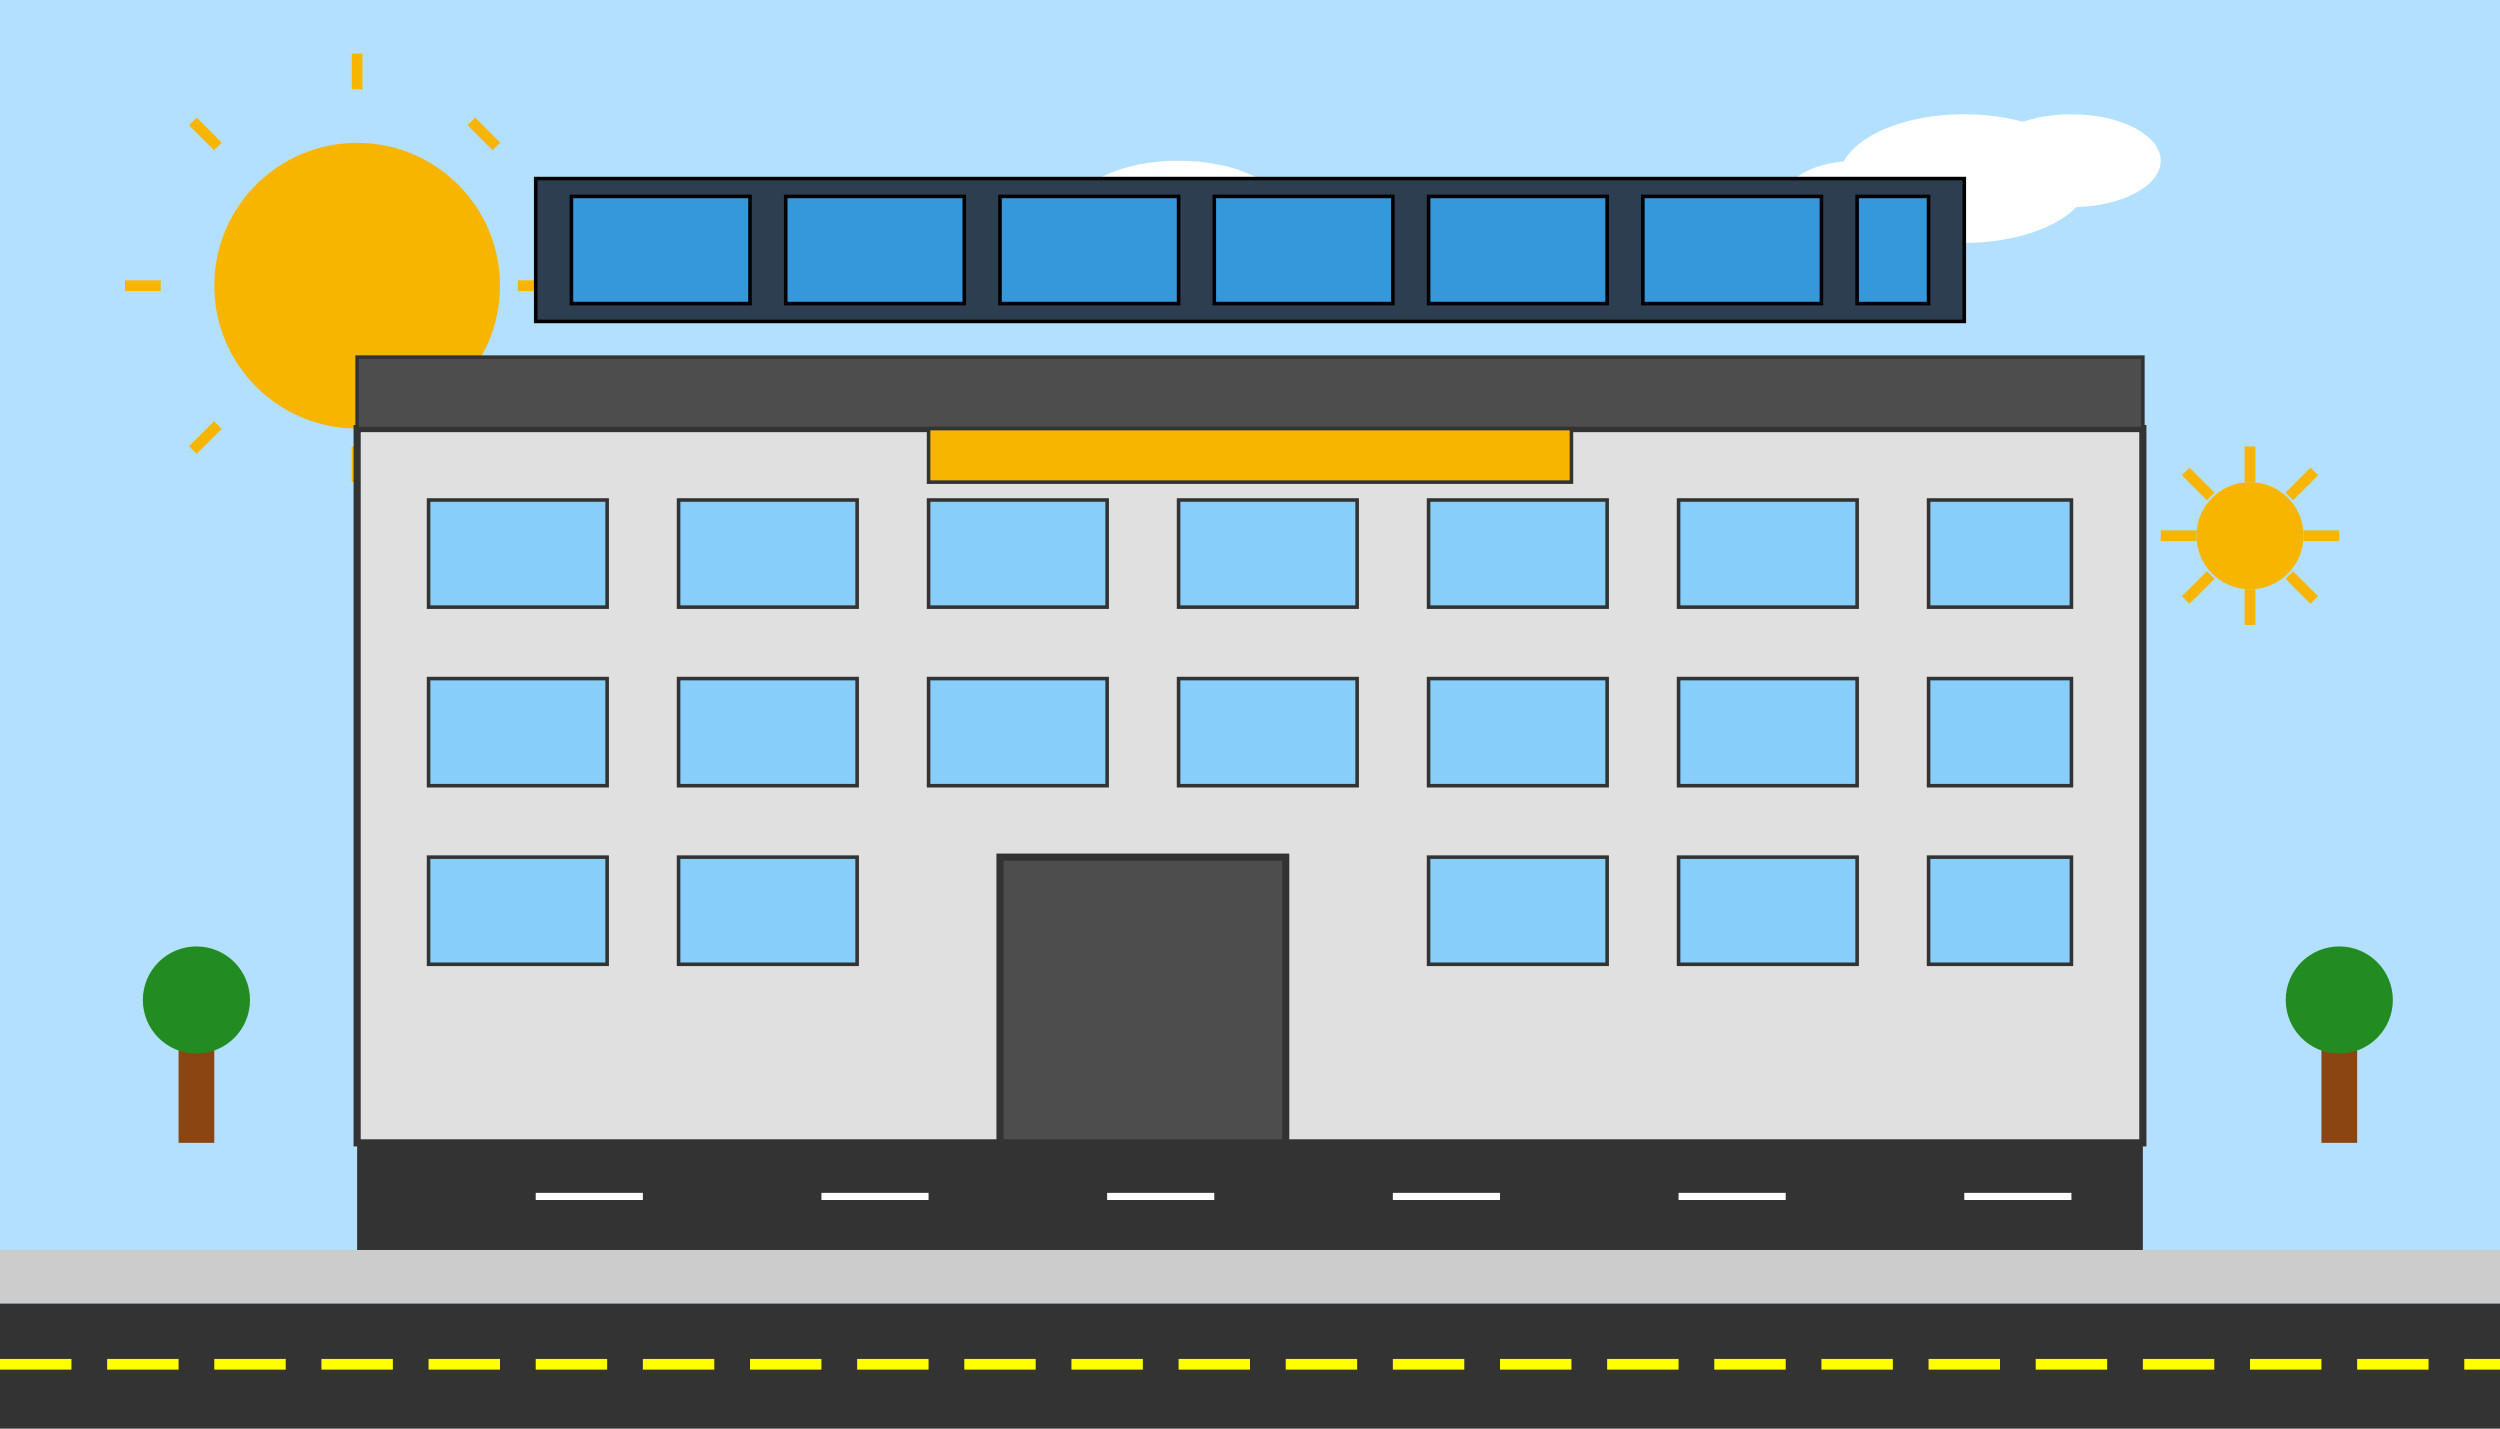 <?xml version="1.0" encoding="UTF-8" standalone="no"?>
<svg xmlns="http://www.w3.org/2000/svg" viewBox="0 0 700 400">
  <!-- Sky background -->
  <rect width="700" height="400" fill="#B3E0FF"/>
  
  <!-- Sun -->
  <circle cx="100" cy="80" r="40" fill="#F8B500"/>
  <g fill="none" stroke="#F8B500" stroke-width="3">
    <path d="M100 25v-10M100 135v-10M45 80h-10M155 80h-10M61 41l-7-7M139 119l-7-7M61 119l-7 7M139 41l-7-7" />
  </g>
  
  <!-- Clouds -->
  <g fill="#FFFFFF">
    <ellipse cx="300" cy="70" rx="40" ry="20"/>
    <ellipse cx="330" cy="60" rx="30" ry="15"/>
    <ellipse cx="270" cy="75" rx="25" ry="12"/>
    
    <ellipse cx="550" cy="50" rx="35" ry="18"/>
    <ellipse cx="580" cy="45" rx="25" ry="13"/>
    <ellipse cx="520" cy="55" rx="20" ry="10"/>
  </g>
  
  <!-- Commercial building -->
  <rect x="100" y="120" width="500" height="200" fill="#E0E0E0" stroke="#333" stroke-width="2"/>
  
  <!-- Roof -->
  <rect x="100" y="100" width="500" height="20" fill="#4D4D4D" stroke="#333" stroke-width="1"/>
  
  <!-- Large solar panel array on flat roof -->
  <g transform="translate(150, 50)">
    <!-- Panel rows -->
    <g>
      <rect x="0" y="0" width="400" height="40" fill="#2C3E50" stroke="#000" stroke-width="1"/>
      <!-- Individual panels -->
      <g fill="#3498DB" stroke="#000" stroke-width="1">
        <rect x="10" y="5" width="50" height="30"/>
        <rect x="70" y="5" width="50" height="30"/>
        <rect x="130" y="5" width="50" height="30"/>
        <rect x="190" y="5" width="50" height="30"/>
        <rect x="250" y="5" width="50" height="30"/>
        <rect x="310" y="5" width="50" height="30"/>
        <rect x="370" y="5" width="20" height="30"/>
      </g>
    </g>
  </g>
  
  <!-- Windows rows -->
  <g>
    <!-- Top row -->
    <rect x="120" y="140" width="50" height="30" fill="#87CEFA" stroke="#333" stroke-width="1"/>
    <rect x="190" y="140" width="50" height="30" fill="#87CEFA" stroke="#333" stroke-width="1"/>
    <rect x="260" y="140" width="50" height="30" fill="#87CEFA" stroke="#333" stroke-width="1"/>
    <rect x="330" y="140" width="50" height="30" fill="#87CEFA" stroke="#333" stroke-width="1"/>
    <rect x="400" y="140" width="50" height="30" fill="#87CEFA" stroke="#333" stroke-width="1"/>
    <rect x="470" y="140" width="50" height="30" fill="#87CEFA" stroke="#333" stroke-width="1"/>
    <rect x="540" y="140" width="40" height="30" fill="#87CEFA" stroke="#333" stroke-width="1"/>
    
    <!-- Middle row -->
    <rect x="120" y="190" width="50" height="30" fill="#87CEFA" stroke="#333" stroke-width="1"/>
    <rect x="190" y="190" width="50" height="30" fill="#87CEFA" stroke="#333" stroke-width="1"/>
    <rect x="260" y="190" width="50" height="30" fill="#87CEFA" stroke="#333" stroke-width="1"/>
    <rect x="330" y="190" width="50" height="30" fill="#87CEFA" stroke="#333" stroke-width="1"/>
    <rect x="400" y="190" width="50" height="30" fill="#87CEFA" stroke="#333" stroke-width="1"/>
    <rect x="470" y="190" width="50" height="30" fill="#87CEFA" stroke="#333" stroke-width="1"/>
    <rect x="540" y="190" width="40" height="30" fill="#87CEFA" stroke="#333" stroke-width="1"/>
    
    <!-- Bottom row -->
    <rect x="120" y="240" width="50" height="30" fill="#87CEFA" stroke="#333" stroke-width="1"/>
    <rect x="190" y="240" width="50" height="30" fill="#87CEFA" stroke="#333" stroke-width="1"/>
    <!-- Door in the middle of bottom row -->
    <rect x="280" y="240" width="80" height="80" fill="#4D4D4D" stroke="#333" stroke-width="2"/>
    <rect x="400" y="240" width="50" height="30" fill="#87CEFA" stroke="#333" stroke-width="1"/>
    <rect x="470" y="240" width="50" height="30" fill="#87CEFA" stroke="#333" stroke-width="1"/>
    <rect x="540" y="240" width="40" height="30" fill="#87CEFA" stroke="#333" stroke-width="1"/>
  </g>
  
  <!-- Company sign -->
  <rect x="260" y="120" width="180" height="15" fill="#F8B500" stroke="#333" stroke-width="1"/>
  
  <!-- Parking lot -->
  <rect x="100" y="320" width="500" height="30" fill="#333333"/>
  <g fill="none" stroke="#FFFFFF" stroke-width="2">
    <line x1="150" y1="335" x2="180" y2="335"/>
    <line x1="230" y1="335" x2="260" y2="335"/>
    <line x1="310" y1="335" x2="340" y2="335"/>
    <line x1="390" y1="335" x2="420" y2="335"/>
    <line x1="470" y1="335" x2="500" y2="335"/>
    <line x1="550" y1="335" x2="580" y2="335"/>
  </g>
  
  <!-- Sidewalk -->
  <rect x="0" y="350" width="700" height="15" fill="#CCCCCC"/>
  
  <!-- Road -->
  <rect x="0" y="365" width="700" height="35" fill="#333333"/>
  <g stroke="#FFFF00" stroke-width="3" stroke-dasharray="20,10">
    <line x1="0" y1="382" x2="700" y2="382"/>
  </g>
  
  <!-- Solar power indicator -->
  <g transform="translate(630, 150)">
    <circle cx="0" cy="0" r="15" fill="#F8B500"/>
    <path d="M0 -25v10M0 15v10M-25 0h10M15 0h10M-18 -18l7 7M11 11l7 7M-18 18l7 -7M11 -11l7 -7" stroke="#F8B500" stroke-width="3"/>
  </g>
  
  <!-- Trees -->
  <g transform="translate(50, 320)">
    <rect x="0" y="-30" width="10" height="30" fill="#8B4513"/>
    <circle cx="5" cy="-40" r="15" fill="#228B22"/>
  </g>
  
  <g transform="translate(650, 320)">
    <rect x="0" y="-30" width="10" height="30" fill="#8B4513"/>
    <circle cx="5" cy="-40" r="15" fill="#228B22"/>
  </g>
</svg>